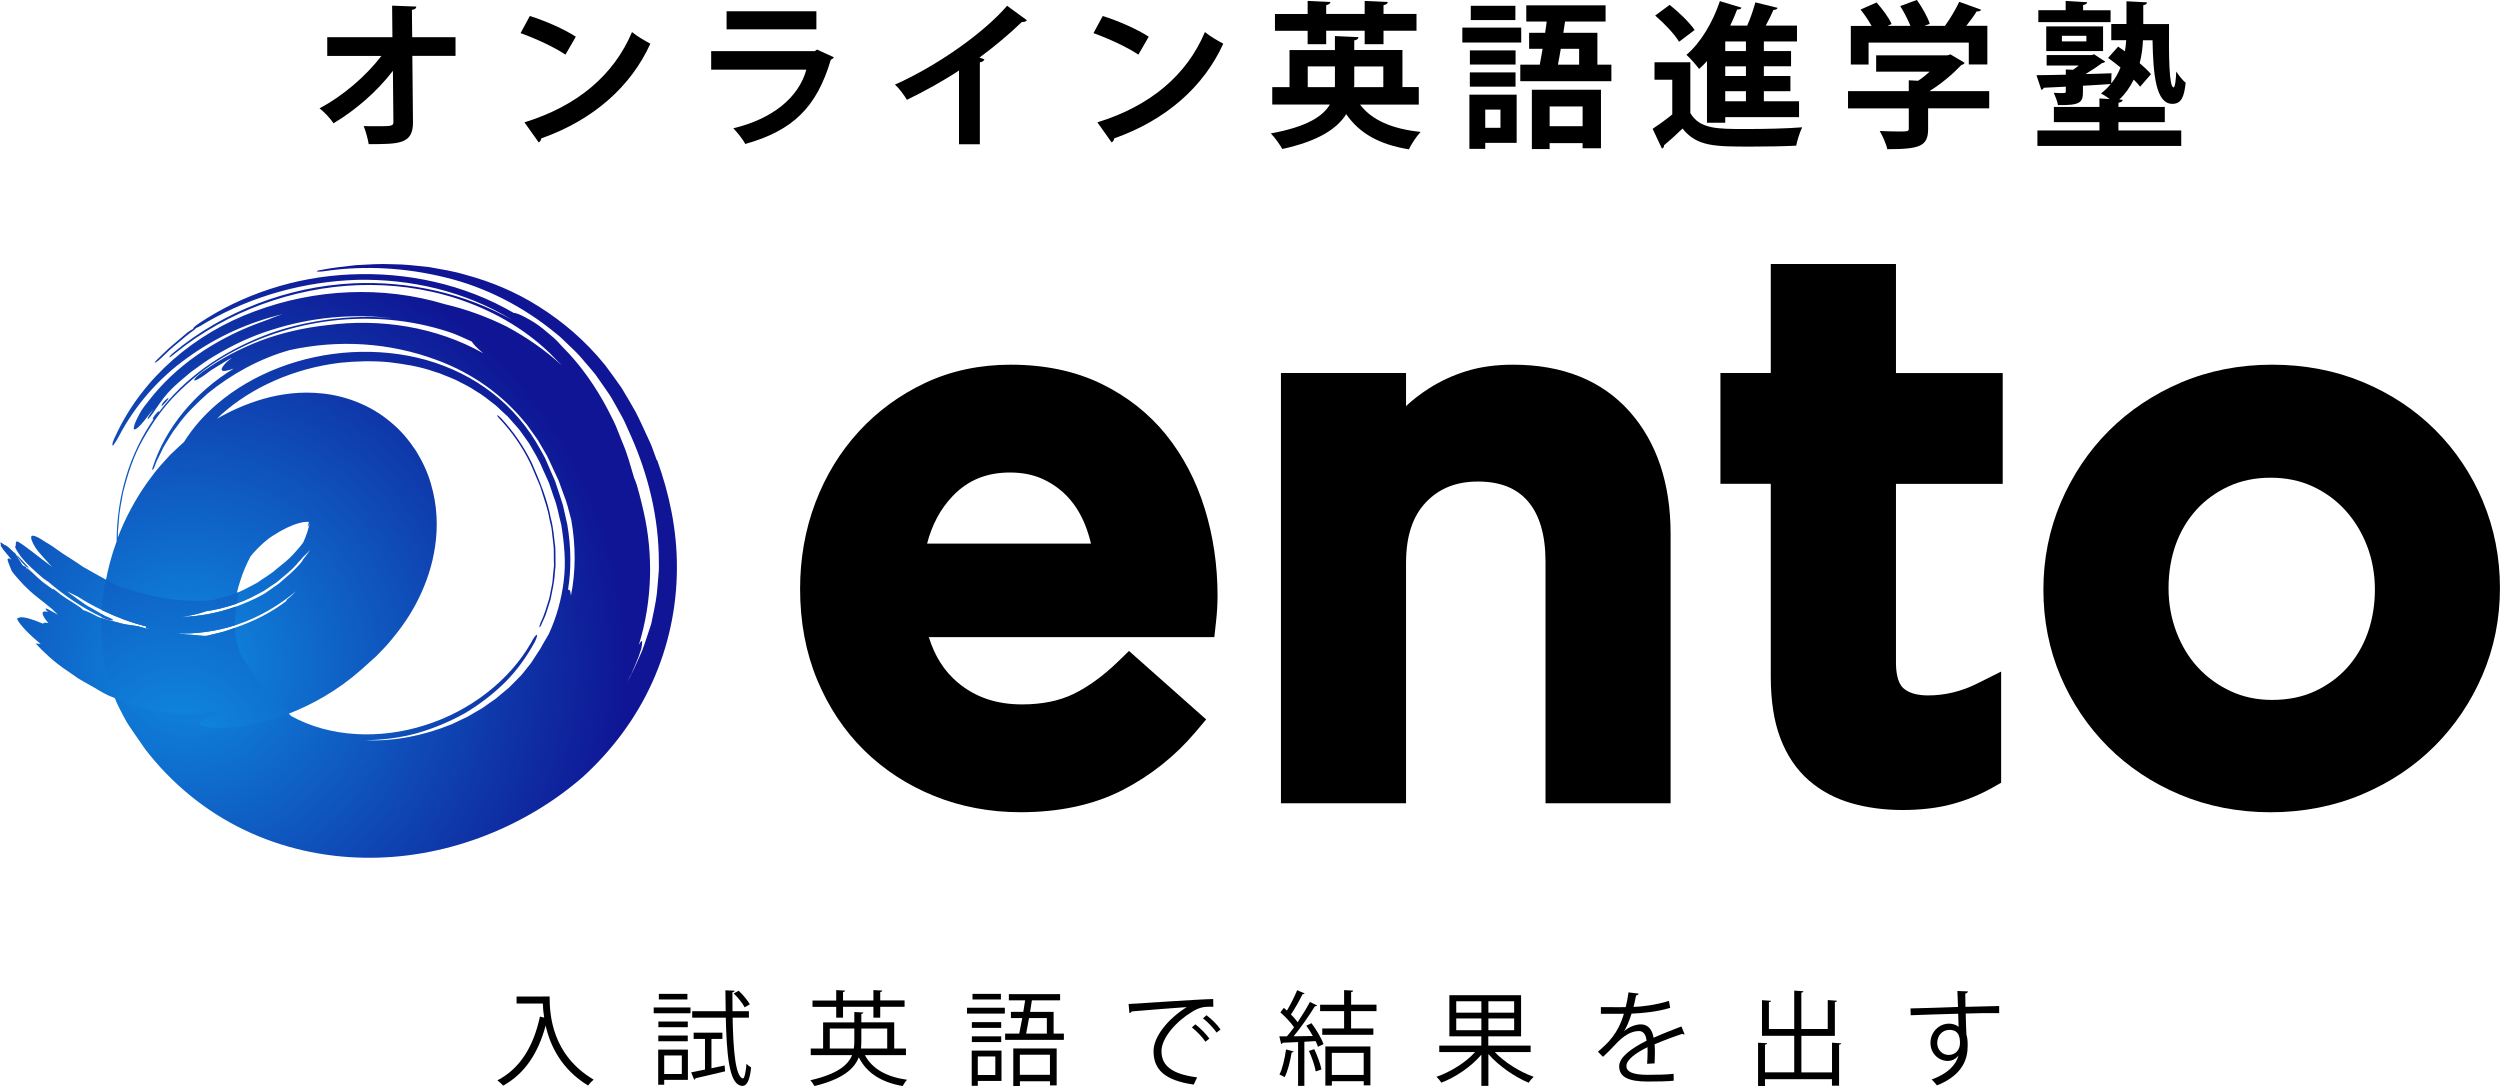<?xml version="1.0" encoding="UTF-8"?>
<svg xmlns="http://www.w3.org/2000/svg" xmlns:xlink="http://www.w3.org/1999/xlink" viewBox="0 0 509.41 221.3">
  <defs>
    <style>
      .cls-1 {
        fill: url(#_名称未設定グラデーション_334-4);
      }

      .cls-2 {
        fill: url(#_名称未設定グラデーション_334);
      }

      .cls-3 {
        fill: url(#_名称未設定グラデーション_334-6);
      }

      .cls-4 {
        fill: url(#_名称未設定グラデーション_334-5);
      }

      .cls-5 {
        fill: url(#_名称未設定グラデーション_334-7);
      }

      .cls-6 {
        isolation: isolate;
      }

      .cls-7 {
        fill: url(#_名称未設定グラデーション_334-3);
      }

      .cls-8 {
        mix-blend-mode: multiply;
      }

      .cls-9 {
        fill: url(#_名称未設定グラデーション_334-2);
      }
    </style>
    <radialGradient id="_名称未設定グラデーション_334" data-name="名称未設定グラデーション 334" cx="38.16" cy="135.65" fx="38.16" fy="135.65" r="90.03" gradientUnits="userSpaceOnUse">
      <stop offset="0" stop-color="#0f8be0"/>
      <stop offset="1" stop-color="#0f1594"/>
    </radialGradient>
    <radialGradient id="_名称未設定グラデーション_334-2" data-name="名称未設定グラデーション 334" cx="38.16" cy="135.65" fx="38.16" fy="135.65" r="90.03" xlink:href="#_名称未設定グラデーション_334"/>
    <radialGradient id="_名称未設定グラデーション_334-3" data-name="名称未設定グラデーション 334" cx="38.16" cy="135.65" fx="38.16" fy="135.65" r="90.03" xlink:href="#_名称未設定グラデーション_334"/>
    <radialGradient id="_名称未設定グラデーション_334-4" data-name="名称未設定グラデーション 334" cx="38.16" cy="135.65" fx="38.16" fy="135.65" r="90.03" xlink:href="#_名称未設定グラデーション_334"/>
    <radialGradient id="_名称未設定グラデーション_334-5" data-name="名称未設定グラデーション 334" cx="38.16" cy="135.65" fx="38.16" fy="135.65" r="90.03" xlink:href="#_名称未設定グラデーション_334"/>
    <radialGradient id="_名称未設定グラデーション_334-6" data-name="名称未設定グラデーション 334" cx="36.33" cy="152.75" fx="36.33" fy="152.75" r="104.91" xlink:href="#_名称未設定グラデーション_334"/>
    <radialGradient id="_名称未設定グラデーション_334-7" data-name="名称未設定グラデーション 334" cx="36.33" cy="152.75" fx="36.33" fy="152.75" r="104.91" xlink:href="#_名称未設定グラデーション_334"/>
  </defs>
  <g class="cls-6">
    <g id="_レイヤー_2" data-name="レイヤー 2">
      <g id="blue_横置き">
        <g>
          <g>
            <g>
              <g>
                <path class="cls-2" d="M5.84,115.63c-.63-.68-1.24-1.31-2.12-2.25-.25-.19-.38-.29-.45-.34.3.39.69.92,1.09,1.45.85.97,1.43,1.31,1.47,1.15Z"/>
                <path class="cls-9" d="M3.27,113.03c-.27-.36-.46-.6-.46-.6.09.15.18.3.27.44.1.1.11.1.11.1,0,0,0,0,.08.06Z"/>
                <path class="cls-7" d="M113.12,111.3c-.25-1.88-.35-3.76-.87-5.66-.71-3.79-2.26-7.6-3.89-11.32-1.66-3.39-3.78-6.46-6.29-9.15-.35-.35-.69-.59-.77-.55-.07.04.14.36.47.68,2.49,2.66,4.62,5.68,6.25,9.04.42.86.79,1.85,1.19,2.77.36.94.87,1.85,1.11,2.8.57,1.88,1.29,3.76,1.59,5.64.17.94.5,1.88.55,2.81l.32,2.79c.12.93.03,1.84.07,2.76l.03,1.37-.14,1.34c-.12.89-.09,1.81-.3,2.67l-.52,2.62c-.54,1.69-.99,3.4-1.78,4.99-.18.44-.27.83-.22.93.07.06.26-.22.44-.64.32-.83.78-1.61,1.02-2.48l.81-2.56c.33-1.77.78-3.51.86-5.34l.14-1.36c.03-.46-.01-.92,0-1.39-.03-.93.02-1.85-.06-2.78Z"/>
                <path class="cls-1" d="M34.19,81.42c.25-.36.16-.42-.2-.14-.31.23-.8.73-.99,1.13-.18.33-.08.39.2.13.31-.32.78-.82.99-1.12Z"/>
                <path class="cls-4" d="M133.82,93.76l-.93-2.56c-.31-.85-.72-1.63-1.08-2.45-.76-1.62-1.46-3.21-2.3-4.83-.94-1.64-1.87-3.29-2.86-4.89-1.1-1.55-2.19-3.11-3.34-4.62-4.03-5-8.7-8.93-13.52-11.95-4.82-3.06-9.86-5.1-14.86-6.45-2.49-.76-5.01-1.14-7.49-1.59-2.51-.26-4.99-.58-7.48-.58-2.49-.13-4.97.06-7.45.19-2.48.28-4.97.53-7.46,1.05-.58.1-.62.21-.3.26.47.03,1.29-.05,1.81-.15,7.93-1.12,16.14-.64,24.19,1.34,8.05,1.94,15.86,5.89,22.57,11.44.88.65,1.62,1.46,2.42,2.2.78.77,1.6,1.5,2.34,2.32l2.15,2.5,1.06,1.27.95,1.35,1.89,2.72c.61.92,1.1,1.9,1.66,2.86.51.96,1.12,1.94,1.55,2.9l1.29,2.88c3.39,7.7,5.65,16.44,5.62,25.7.05,1.05-.03,2.11-.13,3.16-.09,1.05-.19,2.1-.28,3.15-.25,2.08-.75,4.13-1.15,6.17-.15.44-.31.92-.48,1.44-.62,1.79-1.12,3.63-1.96,5.34-.78,1.73-1.51,3.48-2.51,5.09l.93-1.73.78-1.82c.52-1.2.94-2.34,1.2-3.21.19-.9.25-1.51.13-1.65-.12-.04-.34.27-.61.81,2.81-9.12,2.93-18.65.96-27.25-.29-1.28-.59-2.5-.9-3.65-.29-1.16-.61-2.23-1.03-3.16-.71-2.39-1.35-4.84-2.33-7.1l-1.38-3.46c-.5-1.15-1.14-2.31-1.71-3.47-2.42-4.58-5.46-8.96-9.21-12.7-.6-.63-1.16-1.31-1.83-1.87-1.32-1.13-2.61-2.26-3.86-3.04-1.26-.78-2.36-1.37-3.14-1.68-.5-.21-.82-.29-1.02-.26-10.25-5.97-22.06-8.39-33.29-7.86-11.27.48-22.12,4.08-30.94,10-.89.62-1.3,1.03-1.07,1.07-.36.18-.81.44-1.19.72-.97.83-1.99,1.69-3.05,2.59-1.08.87-2.07,1.95-3.16,2.96-.45.46-.65.76-.38.62.3-.13.87-.58,1.28-.99.54-.52,1.09-1.05,1.62-1.56.54-.51,1.13-.95,1.68-1.43,1.12-.94,2.19-1.88,3.31-2.65.23-.18.37-.32.39-.39.57-.23,1.4-.7,2.2-1.22,9.41-5.41,19.94-8.27,30.67-8.62,10.7-.22,21.78,2.21,31.51,8.13-9.73-5.39-20.89-7.92-32.32-7.42-6.9.34-13.41,1.8-19.54,4.15-6.12,2.38-11.92,5.65-17.2,10.06-.54.47-.84.85-.73.87.13,0,.61-.32,1.14-.79,5.44-4.41,11.46-7.71,17.74-10.02,6.29-2.3,12.86-3.64,19.57-3.9,6.7-.23,13.56.59,20.26,2.78,6.67,2.21,13.27,5.75,18.78,11.05.84.86,1.68,1.72,2.5,2.56-3.46-3.22-7.31-5.82-11.3-7.97-4.07-2.01-8.26-3.53-12.53-4.53-12.75-3.85-26.51-3.13-38.71,1.42-12.21,4.45-22.91,13.51-28.34,25.23-.29.56-.52,1.08-.64,1.47-.1.4-.11.66-.02.68.09.02.26-.2.47-.56.25-.35.54-.84.82-1.39,3.35-6.36,8.21-11.89,14.04-16.01,5.79-4.19,12.4-7.17,19.31-8.82-.94.32-1.88.63-2.79,1.04l-2.77,1.02c-8.45,3.26-16.3,8.48-21.85,15.73-.52.67-1.04,1.3-1.43,1.93-.37.65-.68,1.25-.93,1.77-.49,1.05-.7,1.78-.51,1.98.2.14.73-.24,1.41-.99.71-.73,1.47-1.89,2.51-3.07l-.86,1.25c-.26.44-.38.8-.23.73.19-.11.56-.64.87-1.02,1.04-1.49,2.01-3.01,3.22-4.36,1.39-1.54,3.03-2.83,4.6-4.17,1.68-1.22,3.33-2.47,5.15-3.5,3.57-2.12,7.36-3.91,11.36-5.13,7.94-2.57,16.47-3.37,24.77-2.35-4.48-.5-9.02-.32-13.47.27-4.45.63-8.87,1.66-13.05,3.33-8.33,3.28-16,8.49-21.29,15.61.17-.32.12-.42-.21-.11-.28.26-.75.85-.92,1.18-.17.4-.04.4.21.11l.03-.03c-5.1,7.26-7.64,16.08-7.66,25.08-.53,1.44-.99,2.91-1.39,4.41-.29,1.12-.55,2.25-.77,3.4-1.55-.84-3.14-1.76-4.72-2.64-1.43-1.04-2.91-1.89-4.22-2.77-1.28-.95-2.48-1.75-3.51-2.34-1.98-1.33-2.91-1.58-2.8-.71.06.43.38,1.12.96,2.07.64.86,1.57,1.93,2.78,3.22.19.23.41.42.61.62-2.81-2.08-5.23-4.09-6.83-5.08-.89-.51-.57.35-.67.74-.28.06,0,.69.71,1.69.67,1.05,1.89,2.26,3.36,3.57.74.64,1.42,1.33,2.16,1.79.13.09.25.16.38.25,3.36,2.87,7.08,5.4,10.87,7.16,0,0,.01,0,.01,0,.73.45,1.74.64,2.18.7.39.02.1-.23-.69-.56-.51-.18-.99-.44-1.46-.72-.44-.26-.87-.52-1.31-.76-.89-.55-1.82-.94-2.64-1.6-.74-.55-1.49-1.07-2.23-1.6-.09-.07-.19-.13-.28-.2-.2-.15-.39-.3-.59-.45.15.08.3.16.46.23.01,0,.03.01.04.02.53.25,1.08.52,1.64.8.09.06.18.11.27.17,1.53.96,3.1,1.82,4.68,2.59,2.96,1.44,5.98,2.57,8.96,3.32.27.05-.23.22.26.36.25.07.51.13.78.21-.42-.07-.86-.15-1.31-.22-.44-.12-.9-.25-1.38-.39-.92-.13-1.7-.24-2.37-.34-.67-.1-1.2-.3-1.67-.4-.93-.24-1.51-.39-1.99-.51h-.01s0-.01-.29-.08c-.35-.07-.68-.19-1.06-.33-.11-.04-.2-.07-.32-.12,0,0,0,0,0,.02-.11-.04-.23-.08-.35-.13l-1.54-.78c-.58-.29-1.17-.52-1.49-.59-.18-.14-.35-.34-.59-.54-2.77-1.86-2.86-1.66-5.55-3.84,0,0-.03.05.02.18-.11-.08-1.07-.71-2.14-1.53-1-.83-.99-.86-3.37-3.09l1.03,1.21-.93-1.03.1.42-.29-.62-.59-.25s-.06.04-1.51-2.39c-.16-.15-.53-.5-1.47-1.38,0,0-.29-.22-.52-.36-.08.03-.07.03-1.02-.6,0,0-.08.04-.07.17q.17.3.06.51s.2.34.53.8c.34.42.43.53,1.69,2.08-.15-.09-.29-.18-.42-.27-.57.02-.59,0,.45,2.54,0,0,.19.31.61.8.41.49,1.03,1.2,1.82,2.04,1.91,1.88,1.94,1.84,4.36,3.75,0,0,.52.43,1.42,1.16.61.64.78.73,1.24,1.19,0,0,0,0,.01,0-.5-.31-1.04-.54-1.44-.8-1.2-.72-1.51-.64-.65.2-1.62-.41-1.28.69.1,2.28-.66-.13-1.01-.12-1.08.13-2.24-.97-3.83-1.41-4.75-1.3l-.58.26c.3.77,1.66,2.47,4.1,4.54l.75.62-1.03-.09c1.44,1.56,3.72,3.8,6.53,5.63l2.08,1.45c.71.45,1.46.84,2.18,1.26,1.45.78,2.79,1.69,4.05,2.26l1.31.54.36.94.66,1.33c.45.88.91,1.76,1.39,2.62.43.69.82,1.24,1.23,1.86l2.5,3.61c5.32,6.97,12.37,12.74,20.17,16.46,7.8,3.76,16.21,5.55,24.37,5.69,8.18.16,16.16-1.32,23.67-4.08,7.51-2.78,14.62-6.86,20.95-12.34,5.92-5.38,10.86-11.94,14.18-19.3,3.34-7.35,5.01-15.4,5.03-23.2.06-7.83-1.57-15.3-4.03-22.11ZM61.87,113.98c-1.02,1.32-2.23,2.56-3.78,3.83l-1.09.96c-.36.32-.78.55-1.17.84-.8.52-1.53,1.15-2.37,1.6-1.7.92-3.5,1.72-5.37,2.39-.14.05-.28.09-.42.14,0,0,0,0-.01,0-3.39,1.17-7.01,1.88-10.71,1.96,1.84-.23,3.53-.63,5.03-1.15,1.97-.29,3.9-.76,5.79-1.4.02,0,.03,0,.05-.01.12-.04.24-.07.35-.11.96-.34,1.9-.73,2.83-1.16.9-.49,1.83-.93,2.73-1.44.87-.58,1.74-1.17,2.62-1.76.84-.66,1.63-1.39,2.47-2.08.45-.35.77-.71,1.12-1.06.37-.35.67-.72.98-1.09.34-.33.61-.67.89-1,.51-.43.9-.89,1.34-1.35-.04.07-.07.15-.13.22l-.72,1.01-.81.99c.13-.1.24-.21.37-.32ZM58.48,122.36c-3.14,2.44-6.76,4.25-10.61,5.56-.36.12-.71.27-1.07.38-1.56.59-3.18.85-4.71,1.26-.88.05-1.82-.14-2.8-.2-.98-.08-2.03-.08-3.2-.31,3.73.17,7.98-.41,11.78-1.64.18-.06.38-.1.56-.16,4.35-1.5,8.37-3.83,11.9-6.8-.39.38-.78.76-1.17,1.14-.4.35-1.26.93-.68.76ZM62.63,106.34c.16-.02.25.01.32.02-.07.24-.17.54-.25,1.03.16-.24.23-.41.37-.63v.05c-.14.47-.27.98-.42,1.51-.18.62-.49,1.37-.85,2.18-.57.81-1.32,1.69-2.18,2.59-.84.91-1.94,1.8-3.25,2.83-1.19,1.1-2.65,1.86-3.99,2.84-1.24.62-2.45,1.35-3.74,1.9-.03.01-.06.02-.08.03-.1.04-.2.08-.3.12.2-.83.42-1.65.69-2.43.54-1.78,1.27-3.4,2.06-4.94.19-.23.37-.46.57-.71,1.31-1.44,2.72-2.79,4.15-3.65,1.79-1.17,3.79-2.13,5.23-2.49.75-.23,1.33-.26,1.69-.26ZM114.87,118.39c-.46,3.72-1.45,7.35-3.05,10.81-.39.64-.77,1.29-1.14,1.94l-.54.99-.63.95-1.25,1.94-1.44,1.82c-.45.61-.98,1.15-1.53,1.68l-1.61,1.62-1.76,1.47-.88.74-.95.66-1.88,1.32-1.99,1.15-.99.58-1.04.49-2.07.99c-5.66,2.32-11.76,3.57-17.65,3.28,3.53-.04,7.08-.48,10.53-1.43,3.44-.99,6.74-2.38,9.83-4.12,3.04-1.82,5.81-3.98,8.25-6.4,2.41-2.45,4.34-5.22,5.9-8.08.41-.85.57-1.46.38-1.45-.22.07-.71.74-1.11,1.57-4.43,7.79-12.53,14.01-21.69,16.87-9.14,2.9-19.26,2.5-27.18-1.85-.17-.16-.35-.34-.53-.51,4.87-1.89,10.07-4.82,14.61-8.83l3.21-2.88c1.08-1.1,2.17-2.2,3.18-3.46,2.04-2.45,3.94-5.18,5.48-8.34,1.54-3.14,2.76-6.66,3.33-10.58.58-3.9.48-8.28-.87-12.8-.63-2.24-1.7-4.53-3.03-6.68-1.42-2.14-3.11-4.19-5.19-5.87-4.09-3.48-9.25-5.32-13.82-5.8-4.62-.51-8.7.13-12.2,1.13-3.5,1.02-6.54,2.41-9.22,3.95-.04.02-.08.05-.12.07.3-.29.58-.59.89-.87,6.17-5.52,14.73-9.39,24.18-10.54,3.36-.34,6.67-.42,9.88-.13,3.18.38,6.35.87,9.29,1.92.37.12.76.22,1.12.35l1.08.44c.72.3,1.46.56,2.17.89,1.37.73,2.82,1.36,4.1,2.26,1.38.78,2.58,1.79,3.86,2.76.63.49,1.17,1.09,1.78,1.63l.9.83c.29.29.54.62.82.92.61.75,1.33,1.41,1.87,2.21.56.79,1.12,1.57,1.68,2.36.96,1.7,1.98,3.26,2.77,5.23l1.27,2.82.97,2.86c.75,1.89,1.03,3.82,1.54,5.73.6,3.82.98,7.65.48,11.37ZM116.32,121.37c-.04-.73-.17-1.18-.4-1.22-.06,0-.12.03-.19.08.71-4.3.63-8.78-.13-13.33-.3-1.32-.59-2.63-.89-3.94-.38-1.3-.85-2.59-1.26-3.89l-.32-.97-.41-.95-.83-1.9-.82-1.9c-.3-.59-.63-1.14-.94-1.71-2.48-4.55-5.82-8.47-9.8-11.55-3.98-3.09-8.59-5.35-13.48-6.74-4.91-1.37-10.08-1.87-15.19-1.59-10.21.56-20.19,4.36-27.41,10.55-2.72,2.3-4.98,4.92-6.78,7.78-.36.3-.7.61-1.03.93l-1.81,1.71-1.62,1.79c-1.11,1.2-2.02,2.46-2.95,3.72-2.52,3.55-4.52,7.3-6.04,11.25v-.34c-.03-.99.14-1.97.2-2.95.08-1.98.53-3.89.86-5.82.95-3.78,2.15-7.52,4.08-10.9,1.92-3.37,4.16-6.59,6.95-9.34,2.78-2.74,5.84-5.25,9.24-7.26,13.54-8.14,30.85-10.22,45.97-5.29,1.66.5,3.2,1.32,4.8,2h0c.34.55,1.16,1.44,2.36,2.4-9.6-5.41-21.01-7.17-31.87-5.73-4.54.5-9.03,1.5-13.32,3.09-4.27,1.61-8.33,3.75-12,6.4-1.05.78-1.85,1.53-1.7,1.75.08.16,1.05-.33,2.14-1.12l1.32-.97,1.4-.86c.94-.56,1.84-1.19,2.85-1.65-.76.51-1.31,1.04-1.66,1.48-.36.43-.53.77-.47.98.12.41,1.04.23,2.44-.25-7.93,4.85-13.86,12.06-16.47,20.01-.15.47-.16.75-.01.62.15-.13.37-.58.51-1.04.22-.73.63-1.36.94-2.05.35-.66.61-1.38,1.02-2.01.81-1.27,1.51-2.62,2.48-3.79,1.73-2.49,3.96-4.63,6.26-6.69,4.8-3.91,10.46-7.06,16.67-8.82,9.92-2.17,20.26-1.62,30.13,2.07,7.2,2.69,13.24,7.05,17.79,12.61.63.65,1.06,1.45,1.61,2.16.52.74,1.08,1.44,1.5,2.25l1.37,2.35c.43.82.81,1.72,1.22,2.58l1.21,2.6.96,2.65c.73,1.76,1.12,3.56,1.61,5.36.91,5.24.93,10.48-.08,15.42Z"/>
              </g>
              <g class="cls-8">
                <path class="cls-3" d="M52.22,138.18c-.61-.9-1.34-1.71-1.88-2.75-.3-.49-.6-.99-.91-1.48-.14-.23-.36-.53-.43-.7-.04-.14-.09-.28-.15-.41-.46-1.06-.84-2.56-.97-4.33,0-.19,0-.39,0-.58-.36.12-.71.27-1.07.38-1.56.59-3.18.85-4.71,1.26-.88.05-1.82-.14-2.8-.2-.98-.08-2.03-.08-3.2-.31,3.73.17,7.98-.41,11.78-1.64,0-1.24.07-2.51.24-3.82-.14.05-.28.09-.42.14,0,0,0,0-.01,0-3.39,1.17-7.01,1.88-10.71,1.96,1.84-.23,3.53-.63,5.03-1.15,1.97-.29,3.9-.76,5.79-1.4.02,0,.03,0,.05-.01.12-.04.24-.07.35-.11.07-.49.16-.98.26-1.48.02-.09.04-.18.06-.27.04-.21.08-.41.13-.62-.03.01-.06.02-.08.03-.1.04-.2.08-.3.12-.12.05-.24.11-.36.15-.29.13-.6.23-.9.34-.41.12-.9.22-1.45.33-.61.14-1.28.33-1.99.57-.65.1-1.42.19-1.89.22-4.29.09-9.37-.23-14.79-2.33,1.01.52,2.12.77,3.16,1.21-.8-.25-1.59-.49-2.4-.71-.81-.25-1.63-.64-2.53-.93.17.15.36.32.53.46-1.29-.53-2.68-1.24-4.1-2.01-.25,1.29-.46,2.59-.62,3.92-.02.15-.03.31-.05.46,0,0,0,0,0,.01-.02.2-.04.4-.06.6-.02.2-.04.4-.06.61,0,.02,0,.05,0,.07-.01.17-.02.35-.03.52,2.96,1.44,5.98,2.57,8.96,3.32.27.05-.23.22.26.36.25.07.51.13.78.21-.42-.07-.86-.15-1.31-.22-.44-.12-.9-.25-1.38-.39-.92-.13-1.7-.24-2.37-.34-.67-.1-1.2-.3-1.67-.4-.93-.24-1.51-.39-1.99-.51h-.01s0-.01-.29-.08c-.35-.07-.68-.19-1.06-.33-.08,2.58.04,5.25.45,8,.25,1.72.71,3.51,1.18,5.26.3.9.62,1.79.95,2.68l.15.39,2.57,1.06c1.43.59,3.38.99,5.67,1.49,1.15.25,2.41.28,3.73.4,1.33.09,2.73.22,4.19.09,2.05-.13,4.13-.16,6.16-.58,1.28-.26,2.57-.46,3.84-.79-6.26,2.14-10.01,2.95-8.68,3.82.57.3,1.99.62,4.06.59,1.03-.04,2.23-.12,3.57-.26,1.35-.09,2.81-.4,4.37-.79,1.89-.42,3.93-1.06,6.02-1.88-1.81-1.75-4.29-4.13-6.62-7.27Z"/>
                <path class="cls-5" d="M22.11,125.86c-.51-.18-.99-.44-1.46-.72,0,.19-.02.38-.03.57.73.45,1.74.64,2.18.7.39.02.1-.23-.69-.56Z"/>
              </g>
            </g>
            <g>
              <path d="M237.61,88.59c-3.52-4.35-7.98-7.86-13.26-10.42-5.3-2.56-11.49-3.86-18.41-3.86-6.29,0-12.13,1.24-17.37,3.69-5.18,2.43-9.74,5.75-13.54,9.89-3.8,4.13-6.79,9.01-8.87,14.49-2.08,5.47-3.13,11.39-3.13,17.6,0,6.75,1.17,12.99,3.48,18.54,2.31,5.56,5.53,10.39,9.56,14.36,4.03,3.97,8.84,7.11,14.29,9.31,5.44,2.2,11.36,3.31,17.59,3.31,7.96,0,14.95-1.52,20.78-4.51,5.73-2.95,10.75-6.94,14.9-11.86l2.14-2.54-15.72-13.95-2.27,2.2c-3,2.9-6.05,5.11-9.07,6.58-2.89,1.4-6.41,2.11-10.46,2.11-5.25,0-9.54-1.47-13.12-4.48-2.72-2.29-4.66-5.33-5.87-9.23h58.18l.33-3.03c.11-.97.19-1.89.24-2.77.05-.89.08-1.77.08-2.66,0-6.13-.87-12.08-2.6-17.69-1.75-5.7-4.41-10.77-7.88-15.07ZM188.91,110.76c1-3.86,2.71-7.04,5.18-9.65,3.09-3.25,6.91-4.83,11.7-4.83,2.55,0,4.82.46,6.75,1.36,1.99.93,3.72,2.19,5.14,3.74,1.44,1.58,2.61,3.49,3.47,5.68.46,1.18.85,2.42,1.15,3.7h-33.38Z"/>
              <path d="M308.29,74.31c-3.48,0-6.67.44-9.48,1.31-2.78.86-5.37,2.06-7.7,3.56-1.67,1.07-3.22,2.27-4.61,3.56v-6.74h-25.49v87.67h25.49v-48.94c0-5.46,1.33-9.51,4.07-12.4,2.7-2.83,6.16-4.21,10.59-4.21s7.79,1.29,10.12,3.96c2.41,2.76,3.64,6.91,3.64,12.35v49.24h25.49v-54.86c0-10.31-2.81-18.69-8.34-24.93-5.64-6.35-13.64-9.57-23.77-9.57Z"/>
              <path d="M386.31,53.79h-25.49v22.21h-10.26v22.58h10.26v39.27c0,4.9.64,9.1,1.92,12.48,1.33,3.54,3.28,6.45,5.81,8.66,2.48,2.17,5.44,3.75,8.8,4.7,3.17.9,6.64,1.36,10.31,1.36s7.14-.4,10.07-1.19c2.91-.78,5.71-1.92,8.3-3.39l1.73-.98v-22.65l-4.92,2.46c-3.18,1.59-6.54,2.4-9.96,2.4-2.27,0-3.97-.5-5.06-1.49-1.24-1.13-1.49-3.47-1.49-5.24v-36.38h21.75v-22.58h-21.75v-22.21Z"/>
              <path d="M505.93,102.13c-2.31-5.49-5.57-10.37-9.69-14.49s-9.07-7.41-14.73-9.77c-5.66-2.36-11.89-3.56-18.54-3.56s-12.9,1.23-18.57,3.64c-5.64,2.41-10.58,5.72-14.7,9.84-4.12,4.12-7.4,9.02-9.76,14.55-2.37,5.55-3.57,11.54-3.57,17.8s1.17,12.18,3.49,17.64c2.31,5.44,5.57,10.28,9.69,14.4,4.13,4.13,9.08,7.42,14.72,9.77,5.65,2.36,11.84,3.56,18.39,3.56s12.92-1.22,18.63-3.64c5.69-2.4,10.66-5.71,14.79-9.84,4.12-4.12,7.4-8.98,9.75-14.46h0c2.37-5.51,3.57-11.48,3.57-17.73s-1.17-12.2-3.48-17.7ZM462.97,142.62c-3.04,0-5.87-.59-8.39-1.76-2.57-1.18-4.82-2.81-6.69-4.82-1.87-2.01-3.35-4.45-4.41-7.24-1.07-2.81-1.61-5.83-1.61-8.98s.5-6.15,1.47-8.88c.96-2.67,2.37-5.04,4.19-7.05,1.81-2,4.03-3.61,6.59-4.79,2.53-1.17,5.41-1.76,8.55-1.76s6.01.59,8.54,1.76c2.56,1.18,4.8,2.81,6.67,4.86,1.88,2.07,3.38,4.52,4.44,7.28,1.06,2.76,1.6,5.75,1.6,8.89s-.5,6.15-1.48,8.88c-.96,2.67-2.37,5.05-4.19,7.06-1.81,2-4.03,3.61-6.59,4.79-2.53,1.17-5.45,1.76-8.7,1.76Z"/>
            </g>
          </g>
          <g>
            <path d="M92.82,11.39h-8.8l.13,13.44c.06,4.54-2.78,4.54-9.02,4.54-.16-1.02-.61-2.66-1.02-3.68.83.03,1.76.03,2.59.03,3.04,0,3.52,0,3.46-.96l-.1-10.33c-3.17,4.16-7.62,8.03-12.1,10.69-.67-.99-1.79-2.24-2.85-3.04,4.7-2.5,9.41-6.5,12.61-10.69h-11.04v-3.81h13.28l-.06-6.43,4.93.19c-.03.35-.26.61-.9.67l.06,5.57h8.83v3.81Z"/>
            <path d="M107.95,3.26c3.2.99,7.04,2.69,9.38,4.22l-2.11,3.65c-2.3-1.54-6.08-3.29-9.15-4.38l1.89-3.49ZM106.86,24.93c10.78-3.33,18.21-9.6,21.92-18.4,1.18.96,2.56,1.73,3.74,2.37-3.97,8.74-11.62,15.55-22.21,19.29-.06.35-.26.7-.54.83l-2.91-4.1Z"/>
            <path d="M169.9,11.68c-.1.19-.32.38-.61.48-2.88,9.76-7.78,14.46-17.44,17.18-.45-.93-1.63-2.37-2.43-3.2,8.03-1.92,13.34-6.3,14.88-11.94h-19.39v-3.78h21.12l.45-.32,3.42,1.57ZM166.35,5.98h-18.3v-3.68h18.3v3.68Z"/>
            <path d="M209.23,4.13c-.19.26-.51.38-1.02.35-2.5,2.43-5.6,5.02-8.64,7.26.35.1.7.26,1.02.35-.1.29-.38.54-.93.61v16.7h-4.25v-15.04c-2.85,1.92-7.1,4.29-10.62,5.98-.51-.9-1.6-2.37-2.43-3.1,8.35-3.71,17.95-10.37,22.85-16.06l4.03,2.94Z"/>
            <path d="M224.69,3.26c3.2.99,7.04,2.69,9.38,4.22l-2.11,3.65c-2.3-1.54-6.08-3.29-9.15-4.38l1.89-3.49ZM223.6,24.93c10.78-3.33,18.21-9.6,21.92-18.4,1.18.96,2.56,1.73,3.74,2.37-3.97,8.74-11.62,15.55-22.21,19.29-.06.35-.26.7-.54.83l-2.91-4.1Z"/>
            <path d="M289.1,21.31h-11.97c2.4,3.17,6.5,4.96,12.35,5.57-.83.86-1.89,2.46-2.4,3.55-6.02-.99-10.05-3.23-12.77-7.17-1.89,3.01-5.73,5.5-13.02,7.1-.45-.8-1.5-2.34-2.34-3.17,7.26-1.34,10.56-3.42,12.03-5.89h-11.74v-3.55h3.52v-7.55h9.25v-2.85l4.8.22c-.03.32-.26.54-.86.67v1.95h9.82v7.55h3.33v3.55ZM266.45,9.02v-2.75h-6.66v-3.42h6.66V.19l4.64.22c-.03.32-.29.51-.86.64v1.79h7.84V.19l4.7.22c-.03.35-.29.51-.86.64v1.79h6.72v3.42h-6.72v2.75h-3.84v-2.75h-7.84v2.75h-3.78ZM266.48,17.76h5.5c.03-.29.03-.61.03-.9v-3.33h-5.54v4.22ZM281.87,13.54h-5.92v3.36c0,.29,0,.58-.03.86h5.95v-4.22Z"/>
            <path d="M309.97,5.63v3.04h-12v-3.04h12ZM309.04,19.29v9.82h-6.4v1.22h-3.23v-11.04h9.63ZM308.82,10.27v2.88h-9.31v-2.88h9.31ZM299.5,17.66v-2.91h9.31v2.91h-9.31ZM308.78,1.18v2.91h-9.09V1.18h9.09ZM305.74,22.33h-3.1v3.71h3.1v-3.71ZM325.49,13.18h2.85v3.36h-18.56v-3.36h3.97c.19-.99.38-2.08.58-3.23h-2.75v-3.26h3.26c.13-.77.22-1.57.32-2.3h-4.16V1.09h16.16v3.3h-8.26c-.1.74-.22,1.5-.35,2.3h6.94v6.5ZM312.14,30.37v-12.09h14.08v11.93h-3.74v-1.05h-6.72v1.21h-3.62ZM322.48,21.69h-6.72v4.03h6.72v-4.03ZM321.77,9.95h-3.74c-.19,1.12-.38,2.24-.58,3.23h4.32v-3.23Z"/>
            <path d="M344.43,12.7v10.33c1.92,3.26,5.44,3.26,11.33,3.26,3.81,0,8.38-.1,11.46-.35-.45.9-1.02,2.66-1.22,3.74-2.43.13-5.95.19-9.18.19-7.39,0-11.07,0-13.98-3.68-1.28,1.25-2.62,2.46-3.78,3.42.03.38-.1.51-.42.67l-1.89-4.03c1.25-.83,2.69-1.86,4-2.94v-7.07h-3.62v-3.55h7.29ZM340.21.99c1.82,1.44,4.06,3.58,5.09,5.12l-3.17,2.4c-.9-1.54-3.04-3.78-4.86-5.34l2.94-2.18ZM347.82,25.02v-12.57c-.51.58-1.06,1.12-1.6,1.6-.58-.77-1.82-2.21-2.59-2.88,2.85-2.37,5.41-6.66,6.82-10.94l4.42,1.34c-.13.26-.45.42-.9.35-.42,1.12-.9,2.21-1.41,3.29h3.46c.67-1.5,1.28-3.33,1.66-4.73l4.54,1.12c-.1.26-.38.42-.86.42-.42.96-.96,2.11-1.57,3.2h6.37v3.23h-6.75v1.95h5.54v3.1h-5.54v1.98h5.41v3.1h-5.41v2.05h7.17v3.23h-15.04v1.15h-3.71ZM355.76,10.4v-1.95h-4.22v1.95h4.22ZM355.76,15.49v-1.98h-4.22v1.98h4.22ZM355.76,20.64v-2.05h-4.22v2.05h4.22Z"/>
            <path d="M405.33,18.56v3.52h-12.45v4.19c0,3.52-1.66,4.13-8.32,4.13-.22-1.09-.96-2.69-1.54-3.71,1.31.06,2.75.1,3.78.1,1.98,0,2.14,0,2.14-.64v-4.06h-12.38v-3.52h12.38v-2.21l1.89.1c.83-.54,1.63-1.18,2.37-1.86h-10.91v-3.33h14.53l.61-.19,2.91,1.73c-.13.22-.42.38-.7.45-1.6,1.7-4,3.78-6.5,5.31h12.19ZM380.75,8.7v4.45h-3.62v-7.87h4.22c-.58-1.09-1.44-2.34-2.24-3.33l3.26-1.44c1.18,1.31,2.53,3.1,3.07,4.38l-.83.38h4.67c-.51-1.25-1.31-2.82-2.08-4.03l3.39-1.25c1.06,1.5,2.21,3.49,2.62,4.86l-1.06.42h4.16c1.09-1.5,2.21-3.39,2.91-4.9,4.29,1.54,4.38,1.57,4.48,1.63-.19.29-.54.35-.93.32-.54.9-1.31,1.95-2.11,2.94h4.29v7.87h-3.78v-4.45h-20.45Z"/>
            <path d="M431.66,24.89v1.7h12.8v3.14h-29.31v-3.14h12.64v-1.7h-9.28v-3.1h9.28v-1.73l2.11.13c-.61-.45-1.28-.9-1.79-1.15.77-.58,1.44-1.25,1.98-1.92-1.89.13-3.81.26-5.66.35v1.25c0,2.14-.54,2.78-5.09,2.69-.13-.8-.54-1.79-.86-2.5.48.03,1.02.06,1.44.06.93,0,1.02,0,1.02-.38v-.93c-1.7.1-3.23.16-4.51.22-.06.26-.26.38-.48.42l-.99-2.98c1.66,0,3.71-.06,5.98-.1v-1.06l1.47.06c.38-.26.77-.54,1.15-.86h-6.53v-2.14h9.22l.45-.16,2.27,1.5c-.13.16-.35.26-.64.29-.9.67-2.14,1.5-3.36,2.24,1.76-.03,3.52-.1,5.28-.16l-.06,2.08c.83-1.02,1.44-2.11,1.89-3.26-.86-.7-1.73-1.38-2.53-1.95l2.05-2.3c.45.29.9.64,1.38.96.13-.77.22-1.54.26-2.27h-3.04v-3.3h3.1V.26l4.19.22c-.03.32-.26.48-.77.58v3.84h5.25c-.06,6.5,0,12.9.93,12.9.29,0,.48-1.47.54-3.23.51.8,1.28,1.76,1.92,2.3-.32,2.88-.86,4.29-2.72,4.29-3.36,0-3.9-5.98-4.03-12.96h-1.95c-.06,1.47-.26,3.07-.67,4.67.93.8,1.76,1.57,2.3,2.24l-2.21,2.56c-.32-.45-.77-.93-1.31-1.44-.7,1.44-1.66,2.85-2.94,4.06l.7.03c-.03.32-.26.51-.86.61v.86h9.44v3.1h-9.44ZM430.06,2.08v2.43h-14.72v-2.43h5.57V.19l4.38.26c-.03.29-.29.48-.83.58v1.06h5.6ZM428.53,10.4h-11.58v-5.02h11.58v5.02ZM420.14,7.29v1.15h4.99v-1.15h-4.99Z"/>
          </g>
          <g>
            <path d="M110.56,203.05h1.43c0,3.76.48,11.9,8.97,16.94-.31.25-.88.84-1.13,1.2-5.46-3.32-7.73-8.13-8.65-12.22-1.51,5.61-4.24,9.8-8.65,12.24-.27-.29-.82-.82-1.18-1.07,4.64-2.42,7.35-6.89,8.67-13l.86.21c-.17-1.05-.25-2.02-.27-2.86h-5.35v-1.43h5.31v-.02Z"/>
            <path d="M133.2,206.47v-1.18h7.5v1.18h-7.5ZM140.17,213.87v6.17h-4.83v.99h-1.22v-7.16h6.05ZM140.15,208.15v1.16h-6v-1.16h6ZM134.14,212.17v-1.16h6v1.16h-6ZM140.07,202.51v1.15h-5.82v-1.15h5.82ZM138.93,215.06h-3.59v3.78h3.59v-3.78ZM144.98,217.67l2.67-.57.1,1.2c-2.23.52-4.56,1.09-6.03,1.41-.02.17-.13.25-.27.29l-.61-1.49c.8-.15,1.76-.34,2.81-.57v-6.24h-2.31v-1.28h5.86v1.28h-2.23v5.96ZM152.6,207.36h-3.32c.13,6.61.57,12.07,2.1,12.39h.02c.29,0,.57-1.34.71-3,.25.29.69.61.94.76-.25,2.56-.86,3.76-1.76,3.76-.15,0-.29-.02-.44-.08-2.33-.63-2.79-6.63-2.96-13.82h-6.84v-1.32h6.82l-.06-4.26,1.87.08c0,.17-.15.27-.44.32,0,1.3,0,2.6.02,3.86h3.34v1.32ZM150.52,201.88c.86.82,1.83,1.97,2.27,2.75l-1.05.63c-.42-.8-1.36-1.99-2.23-2.83l1.01-.55Z"/>
            <path d="M184.6,215h-8.36c1.49,2.81,4.41,4.43,8.59,5.02-.31.31-.69.88-.9,1.28-4.33-.78-7.29-2.6-8.94-5.86-.9,2.33-3.23,4.43-9.03,5.86-.17-.31-.55-.88-.84-1.18,5.56-1.28,7.71-3.13,8.5-5.12h-8.42v-1.34h2.52v-5.33h6.36v-2.12l1.85.1c-.02.15-.15.25-.42.29v1.72h6.7v5.33h2.39v1.34ZM170.39,207.38v-2.21h-4.83v-1.3h4.83v-2.12l1.81.1c-.02.15-.15.25-.42.29v1.72h6.19v-2.12l1.81.1c-.02.17-.13.25-.42.29v1.72h4.96v1.3h-4.96v2.21h-1.39v-2.21h-6.19v2.21h-1.39ZM169.09,213.66h4.89c.08-.55.1-1.07.1-1.62v-2.46h-5v4.07ZM180.78,209.58h-5.27v2.46c0,.55-.02,1.09-.08,1.62h5.35v-4.07Z"/>
            <path d="M197.04,206.54v-1.2h7.71v1.2h-7.71ZM204.07,214.08v6.17h-4.83v.99h-1.24v-7.16h6.07ZM204.01,208.28v1.16h-5.98v-1.16h5.98ZM198.03,212.33v-1.16h5.98v1.16h-5.98ZM203.95,202.51v1.15h-5.79v-1.15h5.79ZM202.81,215.27h-3.57v3.78h3.57v-3.78ZM214.68,210.61h2.1v1.28h-11.97v-1.28h2.88c.19-.92.4-2.02.61-3.17h-2.31v-1.26h2.52c.13-.8.25-1.62.38-2.35h-3.32v-1.26h10.44v1.26h-5.75l-.36,2.35h4.79v4.43ZM206.47,221.28v-7.64h8.84v7.52h-1.36v-.84h-6.13v.97h-1.34ZM213.94,214.92h-6.13v4.09h6.13v-4.09ZM213.31,207.44h-3.63c-.19,1.13-.4,2.25-.59,3.17h4.22v-3.17Z"/>
            <path d="M229.97,204.58c1.57-.06,14.51-.99,17.24-1.01l.02,1.58c-.27-.02-.52-.02-.78-.02-1.22,0-2.25.21-3.59,1.07-3.15,1.89-6.19,5.27-6.19,7.98,0,2.94,2.06,4.68,7.26,5.35l-.69,1.47c-5.96-.86-8.19-3.09-8.19-6.82,0-2.96,2.92-6.55,6.76-8.97-2.31.17-8.5.63-11.21.88-.06.17-.29.32-.46.34l-.17-1.85ZM243.57,208.72c1.01.76,2.2,1.99,2.86,2.9l-.8.65c-.59-.92-1.87-2.23-2.77-2.92l.71-.63ZM245.84,206.87c1.03.76,2.25,1.97,2.86,2.9l-.8.63c-.57-.84-1.78-2.14-2.77-2.9l.71-.63Z"/>
            <path d="M267.49,211.07c-.4-.71-.86-1.45-1.32-2.08l1.07-.5c.99,1.32,2.04,3.11,2.44,4.26l-1.13.55c-.1-.34-.27-.74-.48-1.16l-2.29.13v8.99h-1.28v-8.92c-1.2.04-2.29.1-3.15.13-.02.17-.15.23-.29.27l-.38-1.57h1.55c.46-.55.97-1.18,1.45-1.85-.65-.95-1.78-2.16-2.79-3.04l.71-.92c.21.17.42.36.63.57.73-1.24,1.6-2.94,2.08-4.16l1.53.65c-.08.13-.21.17-.44.17-.59,1.22-1.55,2.94-2.35,4.12.55.55,1.03,1.09,1.36,1.58.94-1.41,1.85-2.9,2.5-4.12l1.49.71c-.08.1-.25.17-.48.17-1.09,1.78-2.81,4.28-4.33,6.11l3.91-.06ZM263.59,214.24c-.04.13-.17.21-.4.21-.29,1.79-.78,3.8-1.43,5.04-.27-.19-.73-.4-1.05-.55.61-1.18,1.07-3.19,1.34-5.1l1.53.4ZM268.1,218.32c-.19-1.13-.78-2.88-1.39-4.18l1.09-.36c.63,1.32,1.24,3,1.47,4.14l-1.18.4ZM280.47,206.03h-5.17v3.53h4.54v1.3h-10.41v-1.3h4.45v-3.53h-4.89v-1.3h4.89v-2.98l1.85.1c-.02.17-.15.27-.42.29v2.58h5.17v1.3ZM270.06,221.21v-7.98h9.18v7.92h-1.36v-.84h-6.49v.9h-1.32ZM277.87,214.54h-6.49v4.49h6.49v-4.49Z"/>
            <path d="M311.91,214.37h-7.33c1.99,2.1,5.14,4.07,7.92,5.04-.31.29-.78.84-1.01,1.22-2.81-1.18-6.11-3.42-8.21-5.86v6.49h-1.43v-6.36c-2.06,2.46-5.27,4.6-8.15,5.71-.23-.36-.67-.9-.99-1.2,2.83-.97,5.94-2.9,7.87-5.04h-7.31v-1.32h8.57v-1.89h-6.51v-8.38h14.61v8.38h-6.68v1.89h8.63v1.32ZM296.73,204.02v2.33h5.12v-2.33h-5.12ZM296.73,209.92h5.12v-2.39h-5.12v2.39ZM308.53,206.35v-2.33h-5.25v2.33h5.25ZM308.53,209.92v-2.39h-5.25v2.39h5.25Z"/>
            <path d="M343.26,210.74s-.08.04-.13.04c-.13,0-.23-.06-.31-.13-1.6.52-3.93,1.39-5.67,2.14.04.48.06,1.03.06,1.64,0,.67-.02,1.43-.06,2.25l-1.53.08c.06-.76.1-1.72.1-2.54,0-.32,0-.61-.02-.84-2.37,1.15-4.3,2.56-4.3,3.82s1.45,1.81,4.35,1.81c2.04,0,3.93-.04,5.27-.21l.02,1.41c-1.24.13-3.13.17-5.29.17-4.03,0-5.82-.97-5.82-3.11,0-1.85,2.44-3.63,5.58-5.21-.13-1.32-.71-1.97-1.55-1.97-1.53,0-3.13.86-5.02,2.96-.59.65-1.41,1.47-2.31,2.29l-1.03-1.03c2.1-1.85,4.07-3.61,5.29-7.75l-1.18.02h-3.51v-1.37c1.28.02,2.77.02,3.63.02l1.43-.02c.23-.97.42-1.87.57-3l2.06.25c-.04.21-.21.34-.52.38-.15.84-.34,1.57-.52,2.33,1.43-.02,4.49-.36,7.22-1.22l.25,1.41c-2.62.82-5.79,1.11-7.87,1.18-.5,1.57-1.03,2.83-1.51,3.55h.02c.92-.82,2.31-1.36,3.38-1.36,1.43,0,2.33,1.03,2.6,2.73,1.76-.8,3.99-1.66,5.67-2.31l.65,1.6Z"/>
            <path d="M373.29,212.46l1.87.13c-.02.15-.13.25-.42.27v8.36h-1.45v-1.32h-13.65v1.39h-1.41v-8.82l1.85.1c-.02.17-.15.27-.44.29v5.65h5.96v-7.45h-6.57v-7.26l1.85.13c-.02.13-.15.23-.44.27v5.48h5.16v-7.83l1.87.13c-.02.15-.15.25-.42.29v7.41h5.38v-5.9l1.87.13c-.02.15-.13.25-.42.29v6.87h-6.82v7.45h6.24v-6.05Z"/>
            <path d="M398.97,205.21c-.02-.46-.08-2.75-.13-3.28l2.16.08c-.02.17-.17.38-.55.44,0,.25,0,.5.04,2.71,2.58-.08,5.29-.15,6.87-.17v1.45c-1.79-.04-4.33,0-6.82.08.04,1.64.08,3.15.15,4.3.21.69.25,1.32.25,2.21,0,.67-.06,1.45-.21,2.04-.55,2.46-2.35,4.62-6.05,6.09-.27-.36-.73-.88-1.07-1.2,3.21-1.16,4.93-2.9,5.46-4.89h-.02c-.44.63-1.22,1.11-2.16,1.11-1.87,0-3.53-1.53-3.53-3.67-.02-2.23,1.78-3.93,3.78-3.93.76,0,1.53.27,1.95.65,0-.36-.04-1.76-.08-2.67-2.18.04-8.82.27-9.68.31l-.04-1.39,4.79-.13,4.89-.17ZM399.37,212.58c0-.82,0-2.73-2.14-2.73-1.45.02-2.48,1.13-2.5,2.67,0,1.47,1.11,2.44,2.33,2.44,1.49,0,2.31-1.15,2.31-2.37Z"/>
          </g>
        </g>
      </g>
    </g>
  </g>
</svg>